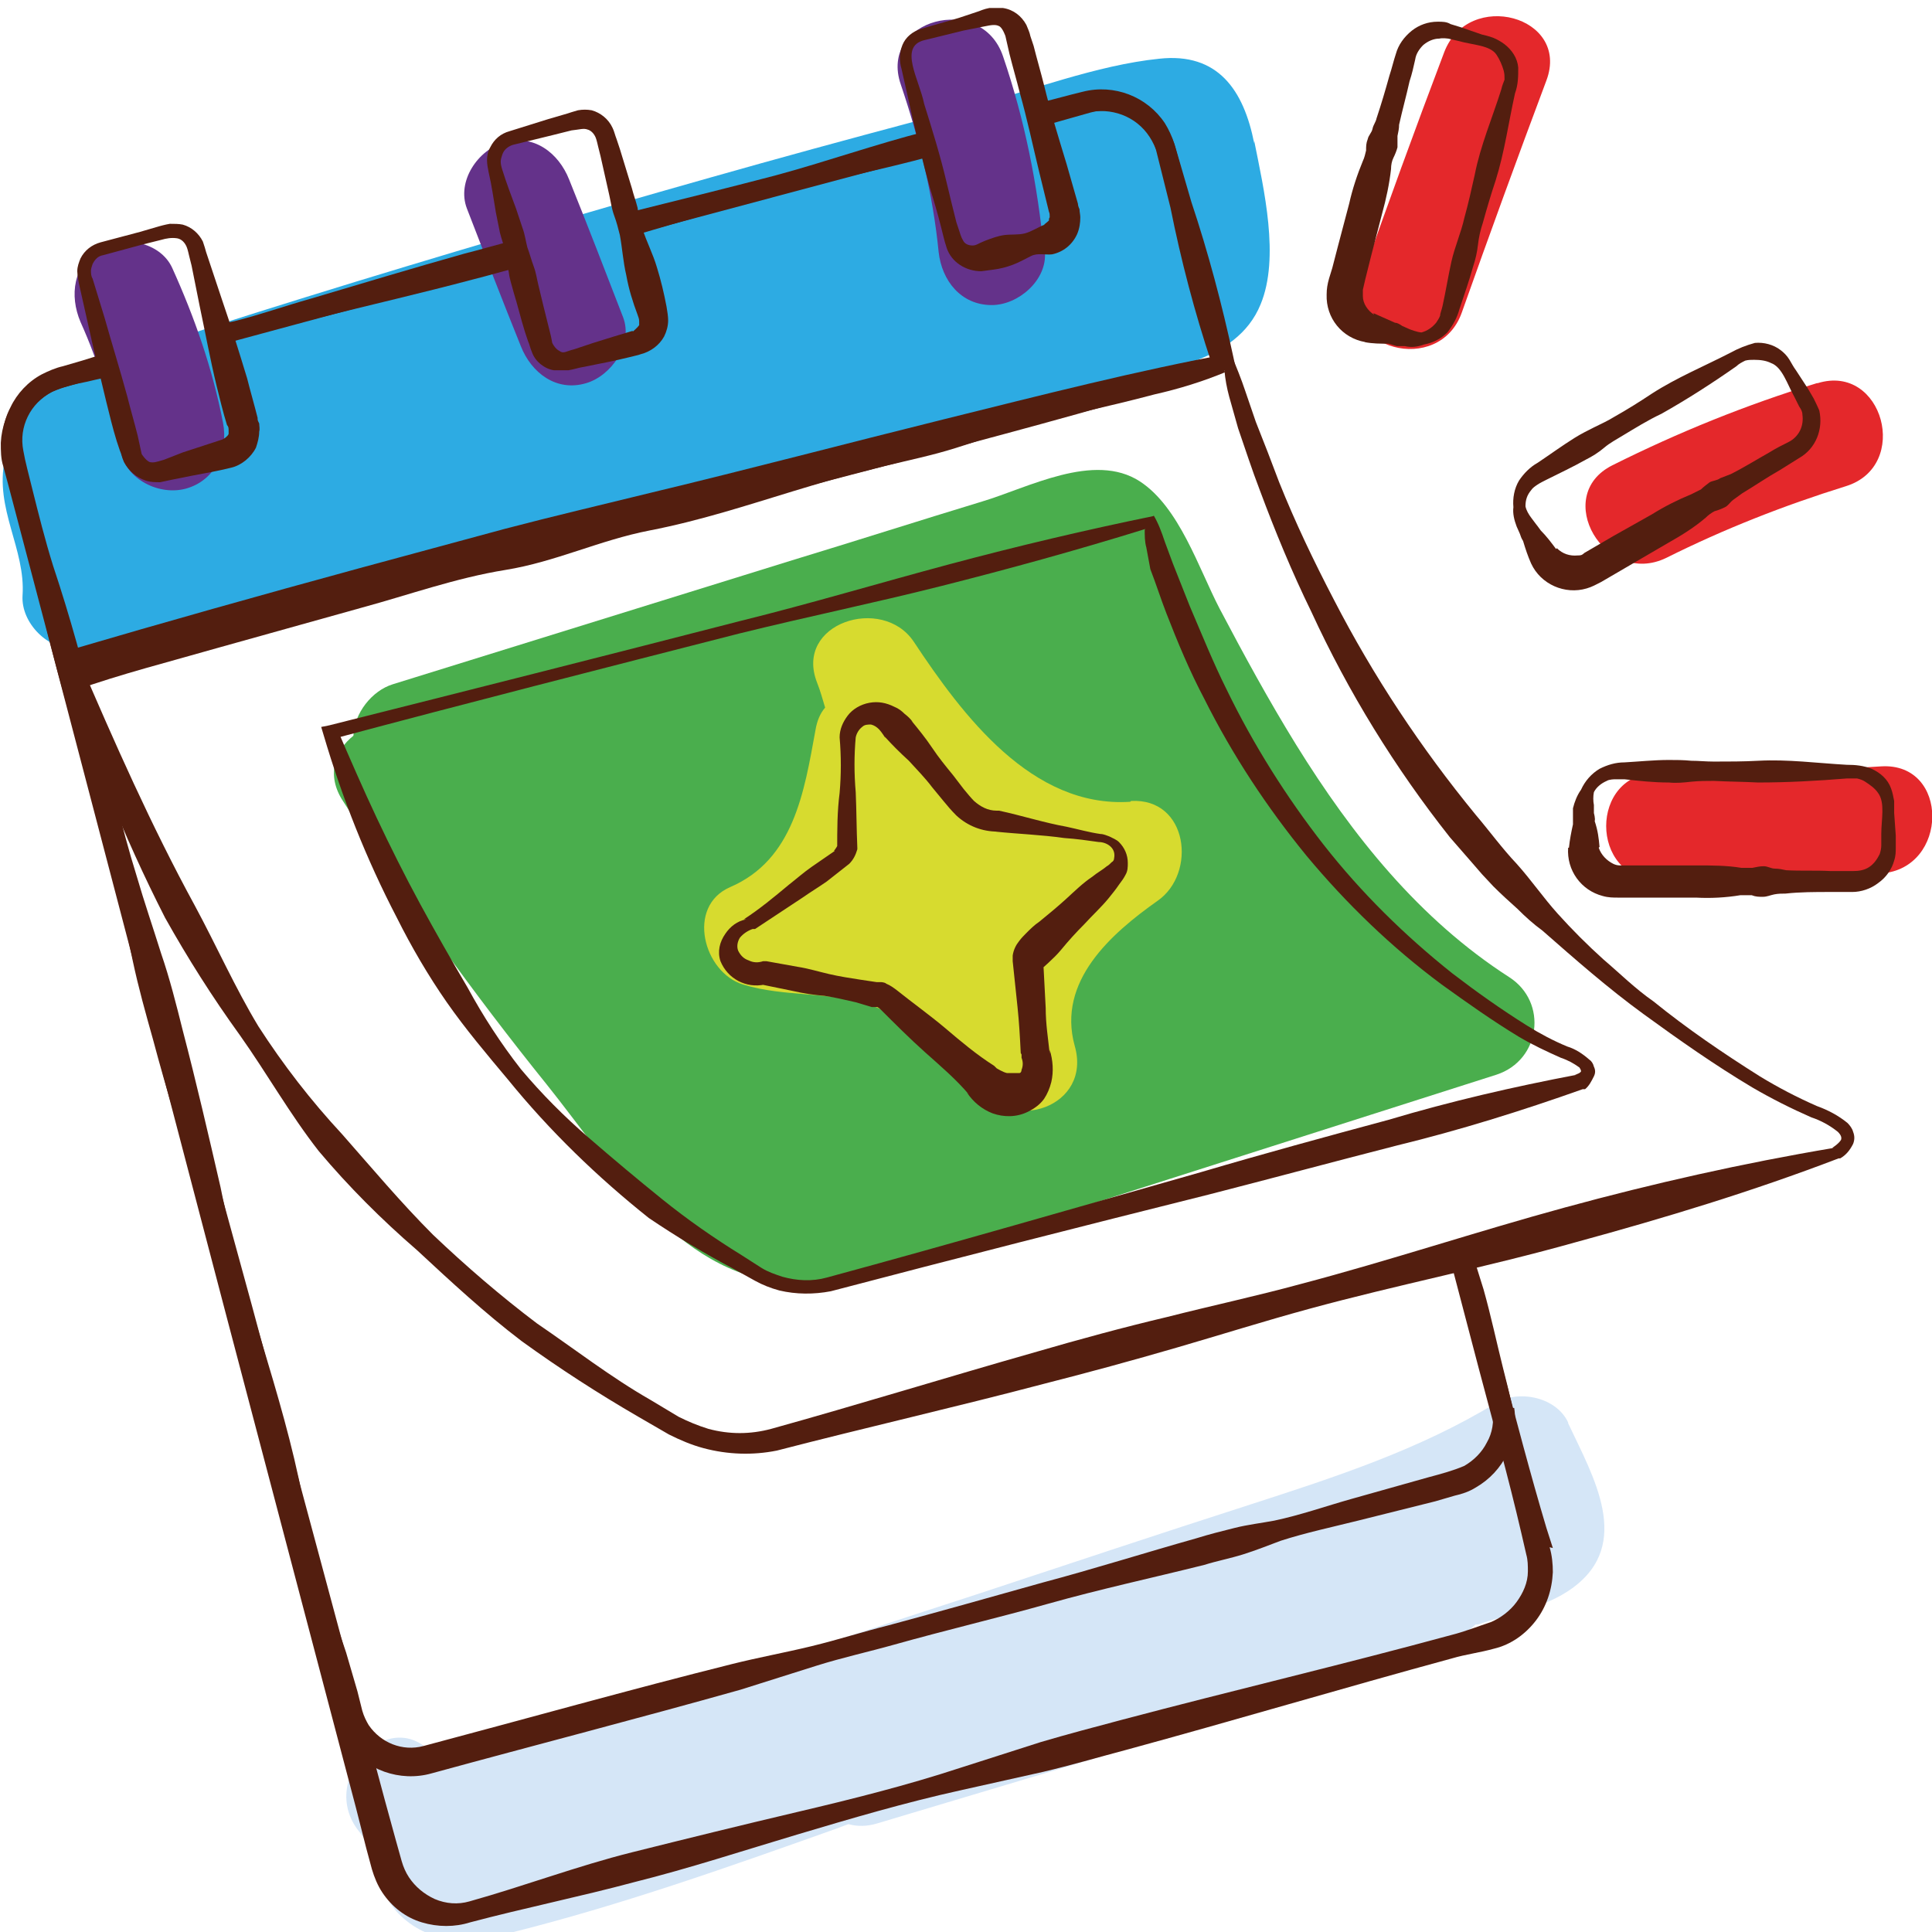 <svg width="96" height="96" viewBox="0 0 96 96" fill="none" xmlns="http://www.w3.org/2000/svg">
<g clip-path="url(#clip0_619_180)">
<path d="M62.32 7.118C61.8 4.478 60.52 2.598 57.6 2.918C54.48 3.238 51.2 4.518 48.16 5.318C44.68 6.238 41.24 7.158 37.8 8.118C31.08 9.998 24.36 11.958 17.68 13.998C14.44 14.998 11.16 15.998 7.92 17.118C6.6 17.558 5.28 18.078 4.16 18.838C4.08 18.838 4.04 18.838 3.96 18.838C1.96 19.238 0.68 20.878 0.24 22.838C-0.28 25.278 1.28 27.278 1.12 29.598C1.04 30.958 2.4 32.318 3.76 32.238C7 32.038 10.12 31.118 13.24 30.278C16.96 29.278 20.68 28.278 24.4 27.278C31.16 25.478 37.92 23.678 44.68 21.838C48.08 20.918 51.44 20.038 54.84 19.118C57.56 18.398 61.44 18.078 62.64 15.118C63.6 12.798 62.8 9.398 62.32 6.998V7.118Z" fill="#2DABE3"/>
<path d="M75 48.56C70.52 45.68 67.2 41.52 64.4 37C63.04 34.8 61.8 32.52 60.6 30.24C59.56 28.24 58.6 25.2 56.64 23.92C54.36 22.44 51.08 24.24 48.8 24.92C45.64 25.88 42.52 26.88 39.36 27.84L19.52 34C18.48 34.32 17.6 35.44 17.56 36.56C16.64 37.28 16.2 38.52 17.04 39.8C20.16 44.68 23.52 49.36 27.16 53.88C30.24 57.72 33.64 63.32 39 63.72C41.68 63.92 44.28 63 46.8 62.2C49.8 61.24 52.8 60.28 55.8 59.32L74.36 53.4C76.56 52.68 76.92 49.8 75 48.56Z" fill="#4AAE4D"/>
<path d="M56.16 39.84C51.28 40.16 47.84 35.56 45.4 31.88C43.84 29.56 39.44 30.96 40.6 33.92C40.76 34.32 40.88 34.76 41 35.16C40.76 35.44 40.6 35.8 40.52 36.28C39.96 39.36 39.44 42.72 36.28 44.08C34.08 45.04 34.96 48.32 36.92 48.92C39 49.56 41.2 49.24 43.28 49.96C45.44 50.72 47.28 52.12 48.6 54C50.24 56.36 54.28 55 53.4 51.96C52.52 48.76 55.2 46.4 57.52 44.76C59.48 43.4 59.04 39.64 56.2 39.8L56.16 39.84Z" fill="#D7DB2F"/>
<path d="M71.76 2.599C70.32 6.399 68.92 10.239 67.56 14.119C66.44 17.359 71.52 18.719 72.64 15.519C74 11.679 75.4 7.839 76.84 3.999C78.04 0.799 72.96 -0.561 71.76 2.599Z" fill="#E4282B"/>
<path d="M90.28 19.039C86.76 20.119 83.4 21.479 80.12 23.119C77.08 24.639 79.76 29.199 82.8 27.719C85.68 26.279 88.64 25.119 91.72 24.159C94.96 23.159 93.56 18.039 90.32 19.039H90.28Z" fill="#E4282B"/>
<path d="M93.48 38.08C89.76 38.32 86.08 38.44 82.36 38.4C78.96 38.4 78.96 43.68 82.36 43.72C86.08 43.72 89.76 43.64 93.48 43.4C96.84 43.16 96.88 37.88 93.48 38.08Z" fill="#E4282B"/>
<path d="M11.08 20.998C10.56 18.319 9.68 15.799 8.56 13.319C7.96 11.998 6.08 11.678 4.96 12.358C3.64 13.159 3.44 14.678 4 15.998C4.92 18.038 5.56 20.198 6 22.439C6.28 23.838 7.92 24.639 9.24 24.279C10.68 23.878 11.36 22.439 11.08 20.998Z" fill="#64328A"/>
<path d="M30.96 15.761C30.08 13.481 29.2 11.201 28.28 8.921C27.76 7.601 26.52 6.641 25.04 7.081C23.76 7.441 22.68 9.001 23.2 10.361C24.08 12.641 24.96 14.921 25.88 17.201C26.4 18.521 27.64 19.481 29.12 19.041C30.36 18.681 31.48 17.121 30.96 15.761Z" fill="#64328A"/>
<path d="M51.88 12.519C51.56 9.199 50.92 5.959 49.84 2.799C48.76 -0.401 43.64 0.959 44.76 4.199C45.68 6.919 46.36 9.679 46.64 12.519C46.8 13.959 47.76 15.159 49.28 15.159C50.6 15.159 52.04 13.919 51.92 12.519H51.88Z" fill="#64328A"/>
<path d="M77.92 70.681C77.32 69.401 75.44 69.041 74.32 69.721C70.52 72.041 66.32 73.401 62.12 74.761C57.64 76.201 53.2 77.681 48.72 79.161C44.4 80.561 40.08 82.001 35.72 83.401C35.4 83.401 35.08 83.401 34.72 83.521C30.36 84.801 26 86.121 21.68 87.401C21.68 87.361 21.6 87.321 21.56 87.241C19.44 84.601 15.72 88.361 17.84 91.001C18.84 92.241 18.64 94.001 19.92 95.201C21.48 96.681 23.44 96.521 25.36 96.041C30.8 94.681 36.12 92.801 41.4 90.921C41.64 90.841 41.92 90.721 42.16 90.641C42.6 90.761 43.08 90.761 43.6 90.601C49.48 88.841 55.36 87.081 61.28 85.321C65.12 84.161 70.2 83.561 73.32 80.721C73.36 80.721 73.4 80.721 73.44 80.721C74.96 80.201 76.8 79.881 78.12 78.921C81.16 76.721 79.16 73.361 77.92 70.721V70.681Z" fill="#D5E6F7"/>
<path d="M11.44 16.999L21.36 14.319L25.72 13.159C25.64 12.839 25.64 12.519 25.72 12.199L21.12 13.439L11.2 16.119C11.36 16.439 11.44 16.719 11.44 16.999Z" fill="#531E0F"/>
<path d="M77.16 76.921L76.84 75.921C76.04 73.241 75.32 70.481 74.6 67.761L73.28 62.801C73.28 62.801 73.12 62.801 73.04 62.801C72.76 62.921 72.48 63.041 72.2 63.121L73.48 68.001C74.2 70.721 74.96 73.441 75.6 76.201L75.84 77.241C75.92 77.521 75.92 77.801 75.92 78.081C75.92 78.641 75.68 79.161 75.36 79.601C75.04 80.041 74.56 80.401 74.08 80.601C73.48 80.801 72.76 81.081 72.12 81.241C66.68 82.721 61.24 84.001 55.8 85.441C54.44 85.801 53.08 86.161 51.72 86.561L47.72 87.841C45.04 88.721 42.32 89.401 39.6 90.041C36.88 90.681 34.12 91.361 31.4 92.041C28.68 92.721 26.04 93.721 23.32 94.481C22.76 94.641 22.16 94.601 21.6 94.361C21.08 94.121 20.64 93.761 20.32 93.281C20.16 93.041 20.04 92.761 19.96 92.481L19.68 91.481L19.12 89.441L16.92 81.241L12.52 64.881L3.56 32.201L1.36 24.001L1.08 22.961C1 22.641 0.96 22.361 0.96 22.041C1 20.761 1.84 19.681 3.04 19.281L5.04 18.721H5.16C5.08 18.401 5.04 18.081 5.04 17.801L4.76 17.881L2.76 18.441C2 18.681 1.32 19.161 0.84 19.801C0.36 20.441 0.08 21.201 0.04 22.001C0.04 22.401 0.04 22.801 0.16 23.161L0.44 24.201L2.6 32.401L11.2 65.201L15.52 81.601L17.68 89.801L18.2 91.841L18.48 92.881C18.6 93.281 18.76 93.681 19 94.041C19.48 94.761 20.16 95.281 20.96 95.521C21.76 95.761 22.6 95.761 23.36 95.521C26.08 94.801 28.84 94.241 31.52 93.521C34.24 92.841 36.92 91.961 39.6 91.161C42.28 90.361 45 89.561 47.72 88.961L51.84 88.041C53.2 87.721 54.56 87.321 55.92 86.961C61.36 85.481 66.72 83.881 72.16 82.401C72.84 82.201 73.52 82.121 74.24 81.921C75.08 81.721 75.8 81.201 76.32 80.521C76.84 79.841 77.12 79.001 77.16 78.121C77.16 77.721 77.12 77.281 77 76.881L77.16 76.921Z" fill="#531E0F"/>
<path d="M60.76 18.04H61.28L59.24 10.399L58.68 8.359L58.4 7.319C57.8 5.279 55.68 4.119 53.64 4.639L51.64 5.199C51.64 5.199 51.76 5.399 51.76 5.519C51.76 5.719 51.88 5.959 51.96 6.159L54 5.599C55.2 5.319 56.44 5.759 57.12 6.799C57.28 7.039 57.4 7.319 57.52 7.599L57.8 8.599L58.32 10.639L60.32 18.279C60.32 18.279 60.56 18.079 60.76 18.079V18.04Z" fill="#531E0F"/>
<path d="M30.96 10.802C31.16 11.082 31.32 11.362 31.52 11.642L46.2 7.722C46.2 7.722 46.2 7.482 46.2 7.362C45.96 7.242 45.88 7.002 45.92 6.762L31 10.802H30.96Z" fill="#531E0F"/>
<path d="M38.8 9.6C41.28 8.92 43.8 8.44 46.28 7.76C46.12 7.36 46.04 6.96 46.04 6.52C43.52 7.16 41.04 8.04 38.52 8.72C36.08 9.36 33.64 9.96 31.24 10.559C31.24 10.96 31.36 11.319 31.44 11.72C33.88 10.999 36.36 10.28 38.84 9.6H38.8Z" fill="#531E0F"/>
<path d="M11.2 17.001C11.44 16.921 11.68 16.841 11.96 16.761C13.24 16.401 14.52 16.121 15.8 15.801C18.36 15.161 20.96 14.561 23.52 13.881C24.32 13.681 25.12 13.441 25.92 13.241C25.76 12.841 25.64 12.401 25.48 11.961C24.68 12.161 23.88 12.401 23.08 12.601C20.52 13.321 18 14.081 15.44 14.841C14.16 15.201 12.92 15.641 11.64 15.961C11.4 16.001 11.16 16.081 10.96 16.121C11.08 16.401 11.2 16.681 11.2 17.001Z" fill="#531E0F"/>
<path d="M75.16 69.959C75.08 69.559 75 69.279 74.92 68.919L74.68 67.959C74.36 66.679 74.08 65.359 73.72 64.079C73.52 63.439 73.32 62.799 73.12 62.159C73.08 62.159 73 62.159 72.92 62.159H72.12C72.28 62.879 72.44 63.639 72.6 64.359C72.88 65.679 73.32 66.919 73.68 68.199L73.96 69.159C74.04 69.479 74.12 69.839 74.16 70.079C74.24 70.639 74.16 71.199 73.88 71.679C73.64 72.159 73.24 72.559 72.76 72.839C72.2 73.079 71.6 73.239 71 73.399C69.72 73.759 68.44 74.119 67.16 74.479C65.88 74.839 64.64 75.279 63.32 75.559C62.68 75.679 62 75.759 61.36 75.919C60.72 76.079 60.08 76.239 59.44 76.439C56.88 77.159 54.36 77.959 51.8 78.639C49.24 79.359 46.68 80.079 44.16 80.759C42.88 81.079 41.64 81.479 40.32 81.799C39 82.119 37.68 82.359 36.4 82.679C31.28 83.959 26.16 85.399 21.04 86.759C20 87.039 18.92 86.599 18.32 85.719C18.2 85.519 18.08 85.279 18 84.999L17.76 84.039L17.2 82.119C16.76 80.839 16.36 79.559 16 78.319C15.6 77.039 15.32 75.759 15.04 74.439C14.04 69.199 12 64.239 10.96 58.999C10.36 56.399 9.76 53.799 9.08 51.199C8.76 49.919 8.44 48.639 8 47.359C7.6 46.079 7.16 44.799 6.8 43.559C6 40.999 5.44 38.399 4.8 35.799C4.2 33.239 3.48 30.639 2.64 28.119C2.24 26.839 1.92 25.559 1.6 24.279L1.36 23.319C1.28 22.999 1.2 22.639 1.16 22.399C0.92 21.199 1.52 20.039 2.56 19.479C3.12 19.239 3.72 19.079 4.36 18.959C4.84 18.839 5.28 18.759 5.76 18.639C5.72 18.519 5.68 18.439 5.64 18.359C5.52 18.119 5.4 17.799 5.24 17.559C4.84 17.679 4.48 17.799 4.08 17.919L3.12 18.199C2.76 18.279 2.4 18.439 2.08 18.599C1.4 18.959 0.84 19.559 0.52 20.239C0.16 20.919 0.04 21.719 0.16 22.479C0.24 22.879 0.32 23.159 0.4 23.519L0.68 24.479C1.04 25.759 1.4 27.039 1.68 28.359C2.2 30.999 2.88 33.559 3.64 36.119C4.4 38.679 5.16 41.239 5.76 43.839C6.08 45.159 6.32 46.479 6.6 47.759C6.88 49.079 7.24 50.359 7.6 51.639C8.28 54.199 9.08 56.759 9.84 59.319C11.56 64.359 12.24 69.719 14 74.759C14.4 76.039 14.8 77.279 15.08 78.599C15.36 79.919 15.64 81.239 15.92 82.519L16.4 84.479L16.68 85.479C16.8 85.879 16.96 86.239 17.2 86.599C18.16 87.959 19.88 88.559 21.44 88.119C26.56 86.719 31.68 85.399 36.8 83.959C38.08 83.559 39.32 83.159 40.6 82.759C41.88 82.359 43.16 82.079 44.44 81.719C47 80.999 49.56 80.399 52.12 79.679C54.68 78.959 57.28 78.399 59.84 77.759C60.48 77.559 61.12 77.439 61.76 77.239C62.4 77.039 63 76.799 63.64 76.559C64.88 76.159 66.2 75.879 67.48 75.559C68.76 75.239 70.04 74.919 71.32 74.599L72.28 74.319C72.64 74.239 73 74.119 73.32 73.919C74.72 73.119 75.48 71.559 75.24 69.959H75.16Z" fill="#531E0F"/>
<path d="M60.28 18.16C60.28 18.16 60.48 18.16 60.56 18.239C60.88 18.439 61.2 18.64 61.52 18.84C61.44 18.48 61.36 18.079 61.28 17.72C60.72 15.12 60.04 12.559 59.2 10.04L58.64 8.119L58.36 7.159C58.24 6.799 58.08 6.439 57.88 6.119C57 4.799 55.36 4.159 53.8 4.559C53.12 4.719 52.44 4.919 51.76 5.079C51.88 5.159 52 5.319 52.04 5.519C52.04 5.719 52.08 5.959 52.04 6.199C52.76 5.999 53.44 5.799 54.16 5.599C55.24 5.279 56.44 5.719 57.08 6.639C57.24 6.879 57.36 7.159 57.44 7.439L57.68 8.399L58.16 10.319C58.68 12.919 59.36 15.52 60.2 18.04C60.2 18.079 60.2 18.119 60.24 18.2L60.28 18.16Z" fill="#531E0F"/>
<path d="M60.92 18.479C59.76 18.959 58.6 19.319 57.36 19.599C56.16 19.919 54.96 20.199 53.76 20.479C52.56 20.759 51.36 21.079 50.16 21.399C48.96 21.759 47.8 22.199 46.6 22.519C45.4 22.839 44.2 23.079 43 23.399C41.8 23.679 40.64 24.039 39.44 24.399C37.08 25.119 34.76 25.879 32.28 26.359C29.8 26.839 27.6 27.919 25.12 28.319C22.64 28.719 20.32 29.559 17.96 30.199L10.8 32.199C8.44 32.879 6.04 33.479 3.68 34.319L3.28 32.759C5.72 32.319 8.08 31.599 10.48 31.039L17.64 29.159C20.04 28.519 22.44 27.959 24.8 27.159C27.16 26.359 29.64 26.079 31.96 25.279C34.32 24.479 36.72 23.959 39.12 23.399C40.32 23.119 41.52 22.799 42.72 22.479C43.92 22.159 45.08 21.679 46.28 21.399C47.48 21.119 48.72 20.879 49.88 20.599C51.08 20.319 52.28 19.959 53.44 19.599C54.64 19.239 55.8 18.879 57 18.519C58.2 18.159 59.4 17.879 60.6 17.719L60.84 18.439L60.92 18.479Z" fill="#531E0F"/>
<path d="M11.12 21.801C11.12 21.801 11.32 21.681 11.36 21.561C11.36 21.521 11.36 21.441 11.36 21.401C11.36 21.281 11.36 21.201 11.28 21.121C11.08 20.481 10.92 19.801 10.76 19.161C10.44 17.841 10.2 16.521 9.92 15.201L9.52 13.201L9.4 12.721C9.4 12.721 9.32 12.361 9.28 12.281C9.2 12.081 9.04 11.881 8.8 11.841C8.52 11.801 8.28 11.841 8 11.921L7.04 12.161L5.12 12.681C4.88 12.721 4.72 12.881 4.6 13.121C4.56 13.241 4.52 13.361 4.52 13.441C4.52 13.561 4.52 13.721 4.6 13.841L5.2 15.801C5.56 17.081 5.96 18.361 6.32 19.681C6.48 20.321 6.68 21.001 6.84 21.641L7.04 22.561C7.04 22.561 7.24 22.881 7.44 22.961C7.64 23.001 7.76 22.961 8.16 22.841L9.08 22.481L11.04 21.841L11.12 21.801ZM11.48 23.241C10.84 23.401 10.16 23.521 9.52 23.641L8.52 23.841L7.96 23.961C7.72 23.961 7.48 23.961 7.24 23.881C6.76 23.721 6.4 23.401 6.16 22.961C6.04 22.681 6.04 22.561 5.96 22.401L5.8 21.921C5.6 21.281 5.44 20.601 5.28 19.961C4.96 18.641 4.64 17.321 4.36 16.041L3.92 14.081C3.92 14.081 3.84 13.681 3.84 13.481C3.84 13.241 3.92 13.041 4 12.841C4.2 12.441 4.56 12.161 5 12.041L6.96 11.521L7.92 11.241C7.92 11.241 8.2 11.161 8.44 11.121C8.68 11.121 8.88 11.121 9.08 11.161C9.52 11.281 9.88 11.601 10.08 12.001C10.16 12.241 10.2 12.361 10.24 12.521L10.4 13.001L11.04 14.921C11.48 16.201 11.88 17.481 12.28 18.801C12.44 19.441 12.64 20.121 12.8 20.761C12.8 20.881 12.8 20.881 12.88 21.041C12.88 21.161 12.92 21.321 12.88 21.441C12.88 21.721 12.8 22.001 12.72 22.241C12.48 22.721 12 23.121 11.48 23.241Z" fill="#531E0F"/>
<path d="M51.88 11.158C51.88 11.158 52.04 11.038 52.12 10.958C52.12 10.918 52.12 10.838 52.16 10.798C52.16 10.678 52.16 10.598 52.12 10.518L51.64 8.558C51.32 7.238 51.04 5.918 50.68 4.638C50.52 3.998 50.32 3.318 50.16 2.678L49.96 1.798C49.96 1.798 49.84 1.438 49.68 1.318C49.48 1.198 49.28 1.238 48.88 1.318L47.88 1.518C47.24 1.678 46.56 1.838 45.92 1.998C44.64 2.318 45.68 3.958 45.92 5.158C46.32 6.438 46.72 7.718 47.04 9.078C47.2 9.758 47.36 10.398 47.52 11.038L47.68 11.518C47.68 11.518 47.76 11.798 47.84 11.918C47.92 12.118 48.12 12.198 48.32 12.198C48.52 12.198 48.56 12.118 48.96 11.958C49.28 11.838 49.6 11.718 49.92 11.678C50.24 11.638 50.6 11.678 50.92 11.598C51.24 11.518 51.6 11.278 51.92 11.158H51.88ZM52.28 12.638C51.96 12.678 51.56 12.558 51.24 12.718C50.92 12.878 50.64 13.038 50.32 13.158C50 13.278 49.68 13.358 49.36 13.398L48.76 13.478C48 13.478 47.28 13.038 47.04 12.318C46.96 12.078 46.92 11.918 46.88 11.758L46.76 11.278C46.6 10.638 46.4 9.958 46.2 9.318C45.84 7.998 45.52 6.678 45.24 5.398L44.8 3.438C44.68 3.038 44.68 2.638 44.84 2.238C45 1.838 45.36 1.558 45.76 1.438C46.4 1.238 47.04 1.078 47.68 0.878L48.64 0.558C48.64 0.558 48.92 0.438 49.16 0.398C49.4 0.398 49.6 0.398 49.84 0.398C50.36 0.478 50.76 0.798 51 1.238C51.08 1.438 51.16 1.598 51.2 1.798L51.36 2.278C51.52 2.918 51.72 3.598 51.88 4.238C52.2 5.558 52.6 6.838 53 8.158L53.56 10.118C53.56 10.118 53.56 10.238 53.64 10.398C53.64 10.518 53.68 10.678 53.68 10.798C53.68 11.078 53.64 11.358 53.52 11.638C53.28 12.158 52.84 12.518 52.28 12.638Z" fill="#531E0F"/>
<path d="M31.44 16.479C31.44 16.479 31.68 16.279 31.76 16.159C31.76 16.079 31.76 15.999 31.76 15.959C31.76 15.839 31.72 15.759 31.68 15.639C31.44 14.999 31.24 14.359 31.12 13.679C30.96 12.999 30.92 12.319 30.8 11.679C30.72 11.359 30.64 11.039 30.52 10.719C30.4 10.399 30.36 10.079 30.28 9.719L29.84 7.759L29.72 7.279C29.72 7.279 29.64 6.919 29.6 6.839C29.52 6.639 29.36 6.479 29.2 6.439C29 6.359 28.8 6.439 28.4 6.479L27.44 6.719L25.48 7.199C25.24 7.279 25.04 7.439 24.96 7.679C24.92 7.799 24.88 7.919 24.88 8.039C24.88 8.159 24.92 8.319 24.96 8.439C25.16 9.079 25.4 9.719 25.64 10.359L25.96 11.319C26.08 11.639 26.12 11.959 26.2 12.279C26.32 12.599 26.4 12.919 26.52 13.239C26.64 13.559 26.68 13.879 26.76 14.199C26.92 14.879 27.08 15.519 27.24 16.159L27.36 16.639C27.36 16.639 27.44 16.999 27.44 17.039C27.52 17.199 27.64 17.359 27.8 17.439C28 17.599 28.16 17.439 28.52 17.359L29.48 17.039C30.12 16.839 30.76 16.639 31.44 16.439V16.479ZM31.72 17.639C31.08 17.799 30.4 17.959 29.76 18.079L28.76 18.279C28.76 18.279 28.48 18.359 28.24 18.399C28 18.399 27.76 18.399 27.52 18.399C27.04 18.319 26.6 17.959 26.44 17.519C26.32 17.239 26.32 17.119 26.24 16.959L26.08 16.479C25.88 15.839 25.72 15.159 25.52 14.519C25.44 14.199 25.32 13.879 25.28 13.519C25.2 13.199 25.2 12.839 25.12 12.519C25.04 12.199 24.92 11.879 24.84 11.559L24.64 10.559C24.52 9.879 24.44 9.239 24.28 8.559C24.24 8.359 24.2 8.159 24.2 7.959C24.2 7.759 24.24 7.519 24.36 7.319C24.56 6.919 24.88 6.639 25.32 6.519L27.24 5.919L28.2 5.639C28.2 5.639 28.56 5.519 28.72 5.479C28.96 5.439 29.16 5.439 29.4 5.479C29.84 5.599 30.24 5.919 30.44 6.359C30.52 6.519 30.56 6.719 30.64 6.919L30.8 7.399L31.4 9.359C31.48 9.679 31.6 9.999 31.68 10.319C31.72 10.679 31.8 10.999 31.92 11.359C32.12 11.999 32.44 12.599 32.64 13.279C32.84 13.919 33 14.599 33.12 15.239C33.16 15.479 33.2 15.719 33.2 15.919C33.2 16.199 33.12 16.479 33 16.719C32.76 17.159 32.32 17.479 31.84 17.599L31.72 17.639Z" fill="#531E0F"/>
<path d="M60.8 18.399C55.84 19.999 51.12 21.239 46.36 22.519C41.6 23.799 36.92 24.959 32.16 26.279C29.8 26.919 27.4 27.599 25.04 28.159L17.92 29.879C13.16 31.039 8.4 32.119 3.6 33.199L3.88 32.679C5.68 36.879 7.52 41.039 9.68 44.999C10.76 46.999 11.68 49.079 12.84 50.999C14.08 52.919 15.44 54.679 17 56.359C18.48 58.039 19.92 59.759 21.52 61.359C23.16 62.919 24.88 64.399 26.68 65.759C28.56 67.039 30.36 68.439 32.32 69.559L33.72 70.399C34.2 70.639 34.68 70.839 35.2 70.999C36.24 71.279 37.28 71.279 38.32 70.999C42.64 69.799 47.04 68.439 51.4 67.199C53.6 66.559 55.8 65.959 58 65.439C60.2 64.879 62.44 64.399 64.64 63.799C69.04 62.639 73.36 61.199 77.76 59.999C82.16 58.799 86.6 57.799 91.12 57.039H91.04C91.04 57.039 91.36 56.839 91.48 56.639C91.52 56.519 91.48 56.399 91.32 56.239C90.92 55.919 90.48 55.679 90 55.519C89 55.079 88.04 54.599 87.08 54.039C85.2 52.919 83.44 51.679 81.68 50.399C79.92 49.119 78.28 47.679 76.64 46.239C76.2 45.919 75.8 45.559 75.4 45.159C75 44.799 74.6 44.439 74.2 44.039L73.64 43.439L73.12 42.839L72.04 41.599C69.32 38.159 67 34.399 65.16 30.399C64.2 28.439 63.36 26.399 62.6 24.359C62.2 23.319 61.88 22.319 61.52 21.279L61.08 19.719C60.96 19.279 60.88 18.839 60.84 18.399H60.8ZM61.2 17.679C61.44 18.239 61.68 18.839 61.88 19.439L62.4 20.959C62.8 21.959 63.2 22.999 63.56 23.959C64.36 25.959 65.28 27.879 66.28 29.799C68.24 33.599 70.6 37.159 73.32 40.479C74 41.279 74.64 42.159 75.36 42.919C76.08 43.719 76.68 44.599 77.4 45.399C78.12 46.199 78.88 46.959 79.68 47.679C80.48 48.359 81.24 49.119 82.16 49.759C83.84 51.119 85.6 52.319 87.44 53.479C88.36 54.039 89.28 54.519 90.28 54.959C90.84 55.159 91.36 55.439 91.8 55.799C91.92 55.919 92.04 56.079 92.08 56.239C92.16 56.439 92.16 56.639 92.08 56.839C91.92 57.159 91.72 57.399 91.44 57.559H91.36C87.08 59.199 82.72 60.519 78.32 61.719C73.92 62.959 69.44 63.839 65.04 65.039C62.84 65.639 60.68 66.319 58.48 66.959C56.28 67.599 54.08 68.199 51.88 68.759C47.48 69.919 43.08 70.919 38.6 72.079C37.4 72.319 36.16 72.279 34.96 71.959C34.36 71.799 33.8 71.559 33.24 71.279L31.72 70.399C29.72 69.239 27.8 67.999 25.92 66.639C24.08 65.239 22.4 63.679 20.72 62.119C18.96 60.599 17.32 58.959 15.84 57.199C14.4 55.359 13.28 53.359 11.92 51.439C10.56 49.559 9.32 47.599 8.2 45.599C6.12 41.519 4.4 37.239 3.12 32.839L3 32.439L3.4 32.319C8.16 30.919 13 29.559 17.84 28.239L25.08 26.279C27.52 25.639 29.92 25.079 32.36 24.479C37.2 23.319 42.04 22.039 46.88 20.839C51.72 19.639 56.56 18.399 61.16 17.559L61.2 17.679Z" fill="#531E0F"/>
<path d="M56.92 26.282C53.44 27.362 50.08 28.282 46.76 29.122C43.44 29.962 40.12 30.642 36.72 31.482C30 33.202 23.24 34.922 16.52 36.722L16.76 36.242C17.4 37.722 18.04 39.202 18.72 40.642C19.4 42.082 20.12 43.522 20.88 44.922C21.64 46.322 22.44 47.722 23.24 49.082C24 50.482 24.88 51.842 25.88 53.122C26.92 54.362 28.04 55.482 29.24 56.522C30.44 57.562 31.68 58.602 32.92 59.602C34.16 60.602 35.48 61.522 36.84 62.362C37.16 62.562 37.52 62.802 37.84 63.002C38.16 63.202 38.52 63.322 38.88 63.442C39.6 63.642 40.36 63.682 41.08 63.482C47.28 61.802 53.48 60.002 59.68 58.242C62.8 57.322 65.88 56.482 69 55.642C72.08 54.722 75.2 54.002 78.36 53.402H78.24C78.24 53.402 78.48 53.362 78.56 53.242C78.56 53.202 78.56 53.162 78.48 53.042C78.2 52.842 77.92 52.682 77.56 52.562C76.84 52.242 76.16 51.922 75.48 51.522C74.16 50.722 72.92 49.842 71.64 48.922C69.16 47.082 66.92 44.922 64.92 42.522C62.96 40.122 61.24 37.522 59.84 34.722C59.12 33.362 58.52 31.922 57.96 30.482C57.68 29.762 57.44 29.002 57.16 28.282L56.96 27.202C56.88 26.922 56.88 26.602 56.88 26.322L56.92 26.282ZM57.32 25.602C57.56 26.002 57.72 26.442 57.88 26.922L58.28 28.002L59.12 30.122C59.72 31.522 60.28 32.922 60.96 34.282C62.28 37.002 63.92 39.602 65.76 41.962C67.64 44.362 69.8 46.482 72.16 48.362C73.36 49.282 74.6 50.162 75.88 50.962C76.52 51.362 77.2 51.722 77.88 52.002C78.28 52.122 78.64 52.362 78.96 52.642C79.08 52.722 79.16 52.842 79.2 53.002C79.28 53.162 79.28 53.322 79.2 53.482C79.08 53.722 78.96 53.962 78.76 54.122H78.64C75.6 55.202 72.52 56.162 69.4 56.922C66.28 57.722 63.16 58.562 60.04 59.362C53.8 60.922 47.52 62.522 41.28 64.162C40.44 64.322 39.56 64.322 38.72 64.122C38.28 64.002 37.88 63.842 37.52 63.642L36.44 63.042C35 62.282 33.6 61.442 32.24 60.522C29.68 58.482 27.32 56.202 25.24 53.642C24.2 52.402 23.12 51.122 22.2 49.802C21.28 48.482 20.44 47.042 19.72 45.602C18.2 42.682 17 39.642 16.08 36.522L15.96 36.122L16.36 36.042C23.2 34.322 30 32.602 36.84 30.842C40.24 30.002 43.72 28.962 47.16 28.042C50.6 27.122 54 26.322 57.32 25.642V25.602Z" fill="#531E0F"/>
<path d="M44 36.681C44 36.681 43.8 36.361 43.68 36.241C43.56 36.121 43.44 36.041 43.28 36.001C43.12 36.001 42.96 36.001 42.84 36.121C42.68 36.241 42.56 36.441 42.52 36.641C42.44 37.521 42.44 38.441 42.52 39.361C42.56 40.281 42.56 41.201 42.6 42.121V42.201C42.52 42.481 42.4 42.721 42.2 42.921L41.08 43.801C40.68 44.081 40.28 44.321 39.88 44.601C39.08 45.121 38.32 45.641 37.52 46.161H37.4C37.16 46.241 36.92 46.401 36.76 46.601C36.64 46.801 36.6 47.041 36.68 47.241C36.8 47.481 36.96 47.641 37.2 47.721C37.44 47.841 37.68 47.841 37.92 47.761H38.08L39.64 48.041C40.16 48.121 40.68 48.281 41.2 48.401C41.72 48.521 42.24 48.601 42.76 48.681L43.56 48.801H43.76C43.76 48.801 43.96 48.801 44.04 48.881C44.24 48.961 44.4 49.081 44.56 49.201C45.36 49.841 46.2 50.441 46.96 51.081C47.76 51.761 48.52 52.401 49.4 52.961L49.52 53.081C49.52 53.081 49.84 53.281 50.04 53.321C50.2 53.321 50.32 53.321 50.48 53.321C50.52 53.321 50.56 53.321 50.64 53.321C50.72 53.321 50.76 53.241 50.76 53.161C50.84 52.961 50.84 52.761 50.76 52.561V52.401L50.72 52.321C50.68 51.521 50.64 50.801 50.56 50.041L50.32 47.761V47.481C50.36 47.201 50.48 46.961 50.64 46.761C50.76 46.601 50.88 46.481 51 46.361C51.2 46.161 51.4 45.961 51.64 45.801C52.08 45.441 52.52 45.081 52.96 44.681C53.4 44.281 53.8 43.881 54.28 43.561C54.52 43.361 54.76 43.241 55 43.041C55.08 43.001 55.16 42.921 55.24 42.841C55.32 42.801 55.36 42.721 55.36 42.641C55.4 42.441 55.36 42.241 55.2 42.081C55.04 41.921 54.8 41.841 54.6 41.841C54.04 41.761 53.48 41.681 52.88 41.641C51.76 41.481 50.6 41.441 49.44 41.321H49.56C48.8 41.321 48.08 41.041 47.52 40.521C47.24 40.241 47.08 40.041 46.88 39.801L46.32 39.121C45.96 38.641 45.52 38.201 45.16 37.801C44.72 37.401 44.32 37.001 43.96 36.601L44 36.681ZM45.28 35.801C45.64 36.241 46 36.681 46.32 37.161C46.64 37.641 47 38.081 47.36 38.521L47.88 39.201C48.04 39.401 48.28 39.681 48.4 39.801C48.72 40.081 49.08 40.281 49.52 40.281H49.64C50.76 40.521 51.88 40.881 53 41.081C53.56 41.201 54.12 41.361 54.68 41.441C54.84 41.441 55 41.521 55.12 41.561C55.28 41.641 55.48 41.721 55.6 41.841C55.88 42.121 56.04 42.481 56.04 42.881C56.04 43.081 56.04 43.281 55.92 43.481C55.84 43.641 55.72 43.801 55.6 43.961C55.44 44.201 55.24 44.441 55.08 44.641C54.72 45.081 54.28 45.481 53.88 45.921C53.48 46.321 53.08 46.761 52.72 47.201C52.36 47.641 51.72 48.161 51.84 48.081V47.801L51.96 50.081C51.96 50.881 52.08 51.601 52.16 52.361V52.161C52.32 52.681 52.36 53.241 52.24 53.761C52.16 54.081 52.04 54.361 51.88 54.601C51.68 54.881 51.4 55.081 51.08 55.241C50.52 55.521 49.88 55.521 49.32 55.321C48.8 55.121 48.36 54.761 48.04 54.281L48.16 54.401C47.48 53.601 46.72 52.961 45.96 52.281C45.2 51.601 44.48 50.881 43.76 50.161C43.76 50.161 43.68 50.081 43.6 50.041C43.6 50.041 43.56 50.041 43.52 50.041H43.32L42.52 49.801C42 49.681 41.48 49.561 40.96 49.481C40.44 49.441 39.92 49.361 39.4 49.241L37.84 48.921H38C37.08 49.121 36.16 48.641 35.8 47.761C35.64 47.281 35.76 46.801 36.04 46.401C36.28 46.041 36.64 45.761 37.08 45.681H36.96C37.76 45.161 38.48 44.561 39.2 43.961C39.56 43.681 39.92 43.361 40.32 43.081L41.48 42.281H41.44C41.44 42.281 41.56 42.121 41.6 42.041V42.161C41.6 41.241 41.6 40.321 41.72 39.401C41.8 38.481 41.8 37.561 41.72 36.641C41.72 36.241 41.88 35.881 42.12 35.561C42.36 35.241 42.76 35.001 43.2 34.921C43.64 34.841 44.04 34.921 44.44 35.121C44.64 35.201 44.8 35.321 44.96 35.481C45.12 35.601 45.24 35.721 45.36 35.881L45.28 35.801Z" fill="#531E0F"/>
<path d="M67.84 16.998C66.68 16.798 65.88 15.798 65.92 14.638C65.92 14.358 65.96 14.118 66.04 13.838L66.2 13.318L66.48 12.238L67.04 10.118C67.2 9.398 67.44 8.678 67.72 7.998C67.8 7.838 67.84 7.638 67.88 7.478C67.88 7.278 67.88 7.118 67.96 6.918C68 6.718 68.16 6.598 68.2 6.398C68.24 6.198 68.36 6.078 68.4 5.878C68.64 5.158 68.84 4.478 69.04 3.758C69.16 3.398 69.24 3.038 69.36 2.678C69.48 2.238 69.76 1.838 70.16 1.518C70.52 1.238 70.96 1.078 71.44 1.078C71.68 1.078 71.88 1.078 72.08 1.198L72.6 1.358L73.64 1.718C73.64 1.718 74 1.798 74.2 1.878C74.4 1.958 74.6 2.078 74.76 2.198C75.12 2.478 75.4 2.878 75.44 3.358C75.44 3.798 75.44 4.198 75.28 4.638C74.96 6.078 74.76 7.558 74.32 8.958C74.08 9.678 73.88 10.358 73.68 11.078C73.56 11.438 73.48 11.798 73.44 12.158C73.4 12.518 73.32 12.878 73.2 13.238C73 13.958 72.76 14.638 72.52 15.358C72.4 15.798 72.2 16.158 71.92 16.518C71.6 16.838 71.2 17.038 70.76 17.118C70.44 17.238 70.12 17.278 69.8 17.198H69.4C69.4 17.198 69.12 17.118 69 17.078C68.6 17.078 68.2 17.078 67.8 16.998H67.84ZM68.24 15.558C68.6 15.718 68.96 15.878 69.32 16.038C69.44 16.038 69.56 16.118 69.68 16.198L70.04 16.358C70.04 16.358 70.44 16.518 70.64 16.518C70.92 16.438 71.16 16.278 71.36 16.038C71.44 15.918 71.52 15.798 71.56 15.678C71.56 15.558 71.64 15.398 71.68 15.198C71.84 14.478 71.96 13.718 72.12 12.998C72.2 12.638 72.32 12.278 72.44 11.918C72.56 11.558 72.68 11.198 72.76 10.838C72.96 10.118 73.12 9.398 73.28 8.678C73.56 7.238 74.16 5.838 74.6 4.438C74.64 4.238 74.72 4.078 74.76 3.958C74.76 3.798 74.76 3.678 74.72 3.518C74.64 3.238 74.52 2.958 74.36 2.718C74.04 2.238 73.16 2.238 72.48 2.038L71.96 1.918C71.96 1.918 71.68 1.878 71.52 1.918C71.24 1.918 70.96 2.038 70.72 2.238C70.52 2.438 70.36 2.678 70.32 2.958C70.24 3.318 70.16 3.678 70.04 4.038C69.88 4.758 69.68 5.478 69.52 6.198C69.52 6.398 69.48 6.558 69.44 6.758C69.44 6.958 69.44 7.158 69.44 7.318C69.4 7.478 69.32 7.678 69.24 7.838C69.16 7.998 69.12 8.198 69.12 8.398C69.04 9.118 68.88 9.878 68.68 10.598L68.12 12.758L67.84 13.878L67.72 14.398C67.72 14.398 67.72 14.598 67.72 14.718C67.72 15.078 67.96 15.438 68.28 15.638L68.24 15.558Z" fill="#531E0F"/>
<path d="M79.44 42.122C79.56 42.482 79.84 42.762 80.16 42.922C80.24 42.962 80.36 43.002 80.48 43.002H84.32C85.04 43.002 85.8 43.002 86.52 43.122C86.68 43.122 86.88 43.122 87.08 43.122C87.28 43.082 87.44 43.042 87.64 43.042C87.84 43.042 88 43.162 88.2 43.162C88.4 43.162 88.56 43.202 88.76 43.242C89.48 43.282 90.24 43.242 90.96 43.282H92.08C92.36 43.282 92.64 43.242 92.88 43.082C93.12 42.922 93.28 42.682 93.4 42.442C93.44 42.322 93.48 42.162 93.48 42.002V41.442C93.48 40.722 93.68 39.882 93.32 39.402C93.16 39.162 92.92 39.002 92.68 38.842C92.56 38.762 92.44 38.722 92.28 38.682H91.76C90.28 38.802 88.8 38.882 87.36 38.882C86.64 38.842 85.88 38.842 85.16 38.802C84.8 38.802 84.44 38.802 84.04 38.842C83.68 38.882 83.32 38.922 82.92 38.882C82.16 38.882 81.44 38.802 80.72 38.722H80.24C80.24 38.722 79.96 38.722 79.84 38.802C79.56 38.922 79.32 39.122 79.2 39.362C79.16 39.562 79.16 39.802 79.2 40.002V40.402C79.2 40.402 79.28 40.682 79.24 40.802C79.4 41.282 79.44 41.642 79.48 42.082L79.44 42.122ZM77.96 42.122C78 41.722 78.08 41.322 78.16 40.962C78.16 40.842 78.16 40.682 78.16 40.562V40.162C78.24 39.842 78.36 39.522 78.56 39.242C78.76 38.802 79.08 38.442 79.48 38.202C79.88 38.002 80.28 37.882 80.72 37.882C81.44 37.842 82.2 37.762 82.92 37.762C83.28 37.762 83.64 37.762 84.04 37.802C84.4 37.802 84.76 37.842 85.16 37.842C85.88 37.842 86.64 37.842 87.36 37.802C88.84 37.722 90.32 37.922 91.76 38.002C92.2 38.002 92.6 38.042 93 38.202C93.44 38.402 93.8 38.722 93.96 39.162C94.04 39.362 94.08 39.602 94.12 39.802V40.402L94.2 41.522V42.082C94.2 42.322 94.2 42.522 94.12 42.762C94 43.202 93.72 43.602 93.32 43.882C92.96 44.162 92.48 44.322 92.04 44.322H90.92C90.2 44.322 89.44 44.322 88.72 44.402C88.56 44.402 88.36 44.402 88.16 44.442C87.96 44.482 87.8 44.562 87.6 44.562C87.4 44.562 87.24 44.562 87.04 44.482C86.88 44.482 86.68 44.482 86.48 44.482C85.76 44.602 85 44.642 84.28 44.602H80.44C80.16 44.602 79.92 44.602 79.64 44.522C78.56 44.242 77.84 43.242 77.92 42.122H77.96Z" fill="#531E0F"/>
<path d="M77.36 27.239C77.64 27.519 78 27.639 78.4 27.599C78.52 27.599 78.6 27.599 78.72 27.479L79.2 27.199L80.16 26.639L82.08 25.559C82.72 25.159 83.36 24.839 84.04 24.559C84.2 24.479 84.36 24.399 84.52 24.319C84.64 24.199 84.8 24.079 84.96 23.959C85.12 23.879 85.32 23.879 85.48 23.759L86 23.559C86.64 23.239 87.28 22.839 87.92 22.479C88.24 22.279 88.56 22.119 88.88 21.959C89.12 21.839 89.32 21.639 89.44 21.399C89.56 21.159 89.6 20.879 89.56 20.599C89.56 20.439 89.48 20.319 89.4 20.199L89.16 19.719C88.8 19.079 88.56 18.239 88 18.039C87.76 17.919 87.48 17.879 87.16 17.879C87 17.879 86.88 17.879 86.72 17.919C86.56 17.999 86.4 18.079 86.28 18.199C85.08 19.039 83.84 19.839 82.56 20.559C81.88 20.879 81.24 21.279 80.64 21.639C80.32 21.839 80 21.999 79.72 22.239C79.44 22.479 79.12 22.679 78.8 22.839C78.16 23.199 77.48 23.519 76.84 23.839C76.68 23.919 76.52 23.999 76.4 24.079C76.28 24.159 76.16 24.239 76.08 24.359C75.88 24.599 75.8 24.839 75.8 25.159C75.84 25.359 75.96 25.559 76.08 25.719L76.32 26.039C76.32 26.039 76.48 26.239 76.56 26.359C76.84 26.639 77.08 26.959 77.32 27.279L77.36 27.239ZM76.08 27.999C75.92 27.639 75.8 27.279 75.68 26.879C75.6 26.759 75.56 26.639 75.52 26.519L75.36 26.159C75.24 25.839 75.16 25.519 75.2 25.199C75.16 24.759 75.24 24.279 75.48 23.879C75.72 23.519 76.04 23.199 76.4 22.999C77 22.599 77.6 22.159 78.24 21.759C78.56 21.559 78.88 21.399 79.2 21.239C79.52 21.079 79.88 20.919 80.2 20.719C80.84 20.359 81.48 19.959 82.08 19.559C83.32 18.759 84.68 18.199 86 17.519C86.36 17.319 86.76 17.159 87.2 17.039C87.64 16.999 88.12 17.119 88.48 17.399C88.64 17.519 88.8 17.679 88.92 17.879C89.04 18.079 89.12 18.239 89.24 18.399L89.84 19.319L90.12 19.799C90.12 19.799 90.32 20.199 90.4 20.399C90.6 21.319 90.24 22.279 89.4 22.759C89.08 22.959 88.76 23.159 88.44 23.359C87.8 23.719 87.16 24.159 86.56 24.519C86.4 24.639 86.28 24.719 86.12 24.839C85.96 24.959 85.88 25.119 85.72 25.199C85.56 25.279 85.36 25.359 85.2 25.399C85.04 25.479 84.88 25.599 84.76 25.719C84.2 26.199 83.56 26.599 82.92 26.959L81 28.079L80.04 28.639L79.56 28.919C79.32 29.039 79.12 29.159 78.84 29.239C77.76 29.559 76.56 29.039 76.08 27.999Z" fill="#531E0F"/>
</g>
<defs>
<clipPath id="clip0_619_180">
<rect width="96" height="96" fill="white"/>
</clipPath>
</defs>
</svg>

